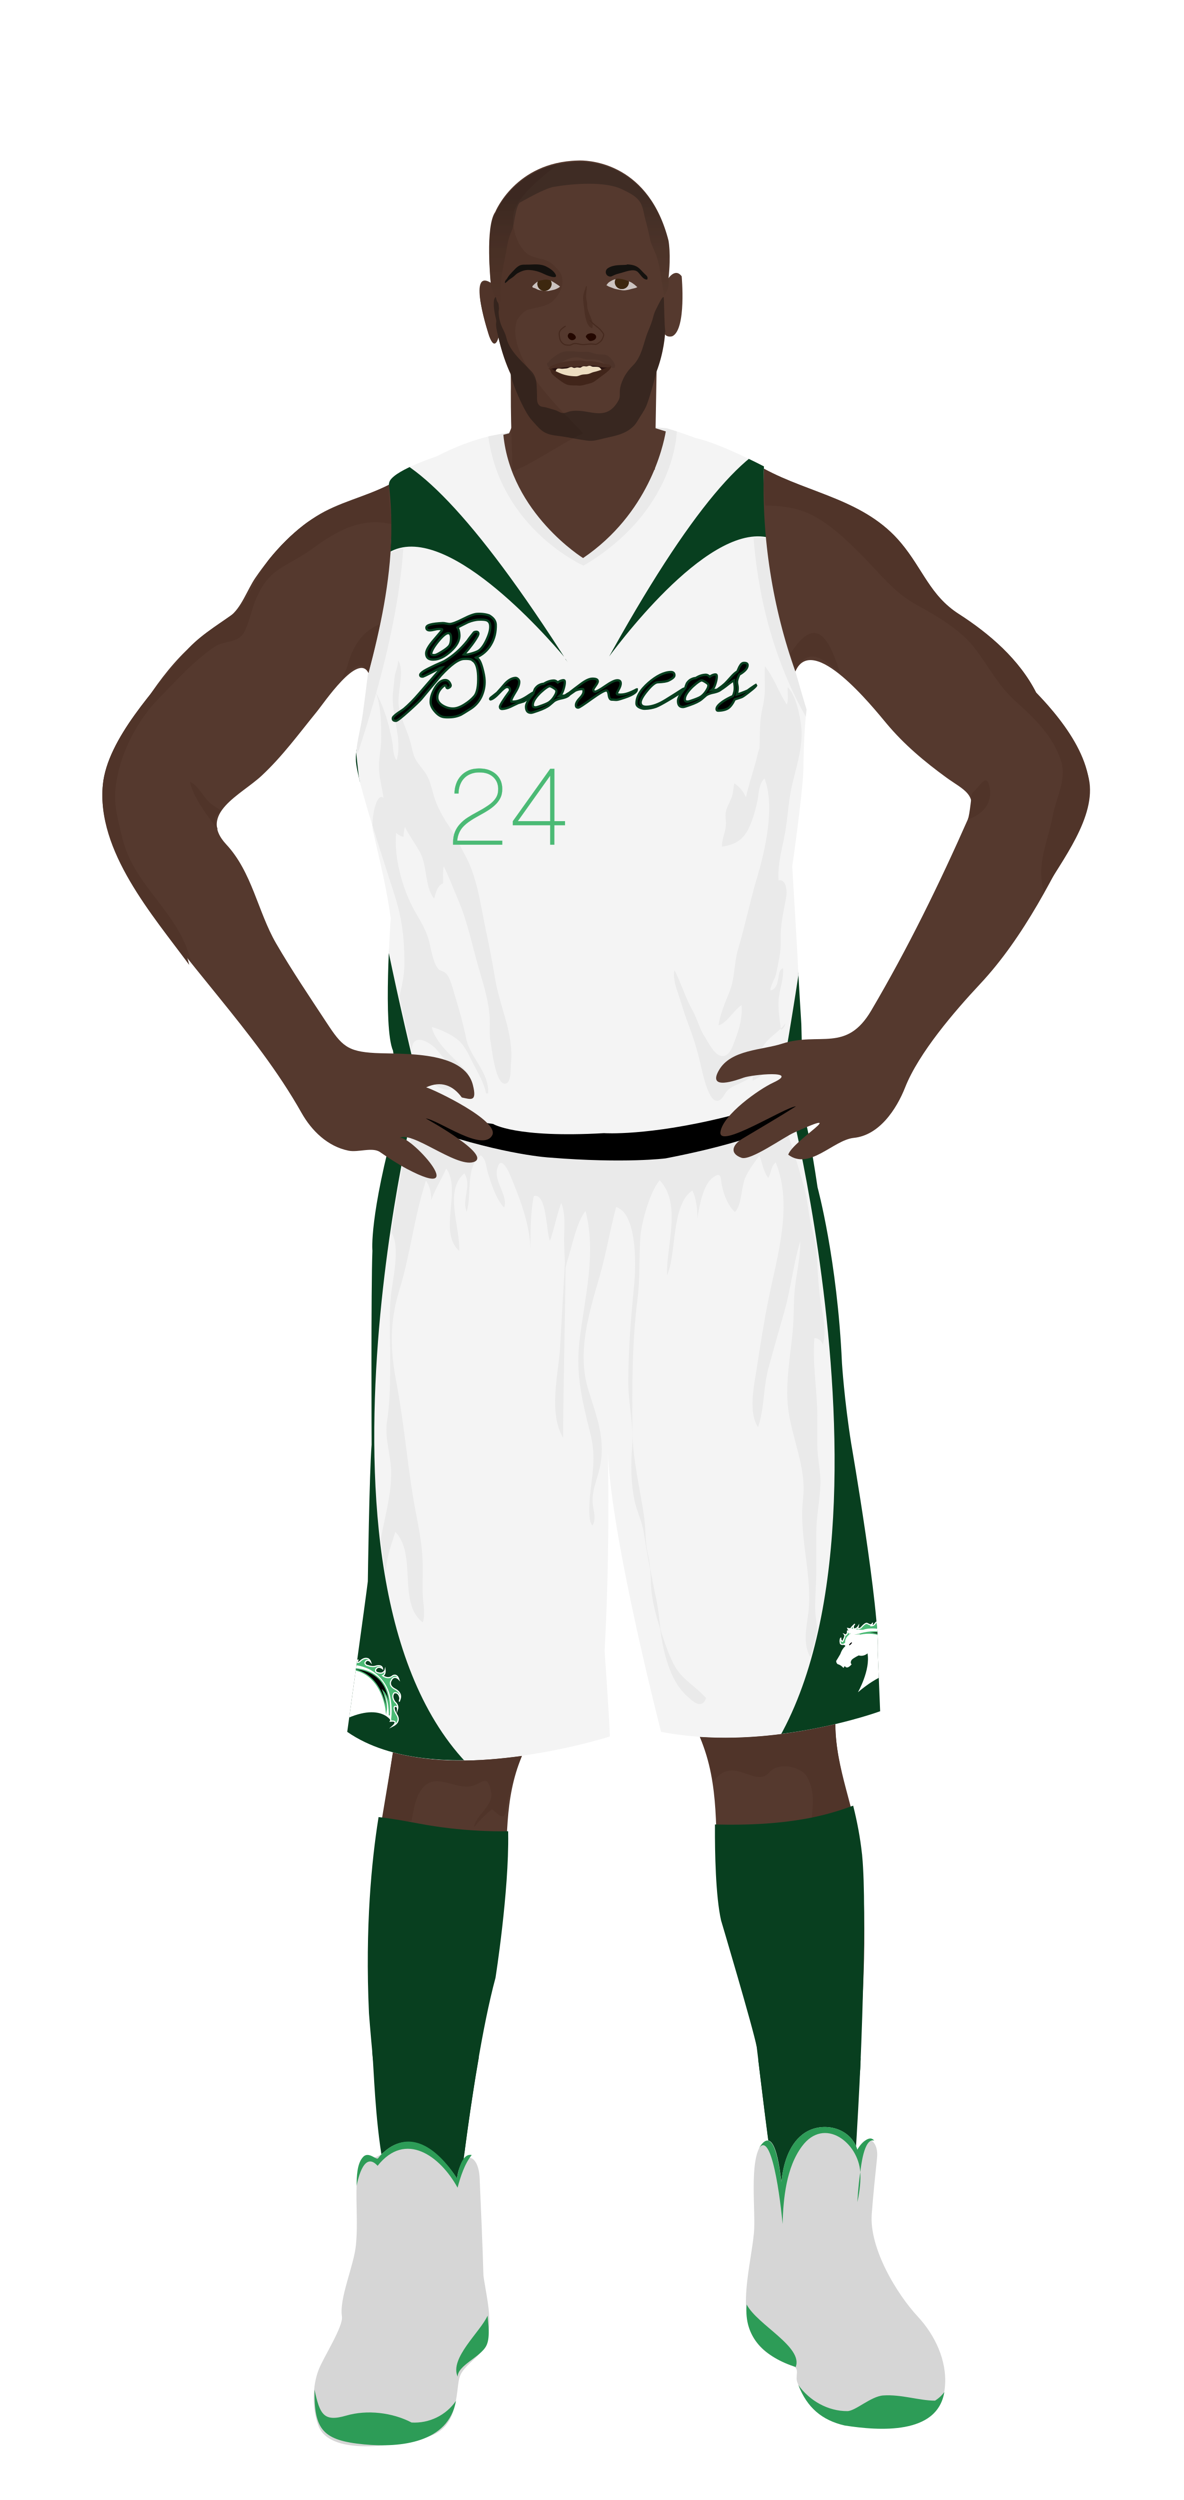 			<svg id="s640509de516a3" xmlns="http://www.w3.org/2000/svg" xmlns:xlink="http://www.w3.org/1999/xlink" x="0px" y="0px" width="1029.1px" height="2172px" viewBox="0 0 1029.1 2172">
			
			<defs>
				<style type="text/css"><![CDATA[
								
									#s640509de516a3 .headband .base{fill:#083F1F;}
					#s640509de516a3 .headband .shadow{fill:#003515;}
					#s640509de516a3 .skin{fill:#55392e;}
					#s640509de516a3 .skin.shadow{fill:#503429;}
					#s640509de516a3 .arms .wrap {fill:#000000;stroke-width:4;stroke:#000000}
					#s640509de516a3 .legs .wrap {fill:#37a661;stroke-width:4;stroke:#37a661}
					#s640509de516a3 .legs .socks {fill:#083F1F;stroke-width:3;stroke:#083F1F}
					#s640509de516a3 .shoes .base{fill:#d6d6d6;}
					#s640509de516a3 .shoes .sole{fill:#2d9c57;}
								#s640509de516a3 .waist-base .uniform{fill:#e5e5e5;}
				]]></style>
			</defs>

			<defs><style type="text/css"><![CDATA[

#s640509de516a3 .uniform{fill:#f4f4f4;}
#s640509de516a3 .uniform.shadow{fill:#eaeaea;}
#s640509de516a3 .uniform-pattern .pattern-1{fill:#083F1F;stroke:#f4f4f4;stroke-width:1;}
#s640509de516a3 .uniform-pattern .pattern-2{fill:#000000;}
#s640509de516a3 .uniform-pattern .identifiers .number path{fill:#4BBA75;font-family:'broncos_numbers';stroke:#4BBA75;stroke-width:1}
#s640509de516a3 .uniform-pattern .identifiers .wordmark path{fill:#000000;stroke:#083F1F;stroke-width:2;}
]]></style>
</defs>
<g class="uniform uniform-base"><g class="jersey jersey-base"><path class="uniform" d="M324.6,723.6c5.6,24.6,11.8,49.4,15,74.4c0,0-6.9,94.4,2,114.8l4.6,31.9c0,0,0.9,21.2,82.3,31.8c0,0,19.5,12.4,96.4,8c0,0,38,2.7,106.2-14.2c0,0,38-9.7,50.4-16.8c0,0,15.9-1.8,15.9-12.4c0-10.6-0.2-23.7-0.9-51.5c0,0-2.7-42.5-3.3-58.4c0,0-3.8-66.1-4.6-78.5c0,0,8.8-61,9.7-84c0,0,0-29.2,2.7-52.2c0,0-31-101.7-31.9-129.2c0,0-6.4-60.2-5.1-82.1c0,0-37.8-19.9-59.1-24.6c0,0-21.9-8-25.9-8.6c0,0-8,69-72.3,112.8c0,0-63.3-39.2-69.4-108.2c0,0-24.8,2.7-57.9,19.9c0,0-34.1,11.1-40.3,20.8c-6.2,9.7,15,39.8-19.5,169c0,0.1,0,0.2,0,0.3c-1.4,11.4-2.8,22.8-4.4,34.2c-1.8,12.6-6.1,26.6-5.9,39.2c0.1,8.7,6.8,32.3,14.3,56.9"/><path class="uniform shadow" d="M323.6,716.8c7.7,25.1,16.4,51.1,20.1,63.2c5.9,19.1,7.8,36,7.8,56.5c0,13.7-3.5,25.5-6.7,38.5c-1.8,7.5-4.8,23.2-0.1,30c1.5-4.8,3.2-9.7,4.8-14.4c2,11.6,5.2,29.3,13.3,38.7c4.7,5.4,21.2,20.9,29.2,16.7c-3.4-8.5-9.9-15-17.2-20.5c-6.8-5.1-18.4-5.7-16.7-15.8c2.1-12.8,16.7-3.4,21.7,2.4c4,4.6,21.5,28.1,27.4,20.6c-9.6-11.3-28.8-25.5-31.9-40.5c6.6,1.6,17.7,6.8,23,11.4c6.1,5.3,9.3,13.2,12.9,20.2c3.9,7.7,9.9,17.5,11.2,26c0.4,0,1.4,0.1,1.9,0.1c1-18.7-15.7-31-19.1-47.7c-2.6-12.6-6.2-25.7-10-37.8c-1.6-5.3-3.7-14.9-7.6-18.8c-1.8-1.9-5.1-2.1-6.5-3.7c-4.8-5.3-6.5-18.1-8.3-24.8c-2.7-9.9-7.8-17.5-12.8-26.5c-10.3-18.7-17.7-45.6-15.7-67c2,1.6,4,3,6.4,3.4c0.1-2.9,0.5-5.9,1.2-8.7c3.6,7.3,8.8,14.4,12.9,21.6c6.9,12.2,4,30.2,12.6,40.8c1.2-4.7,2.7-11.5,7.7-13.3c0.2-4.9-0.4-10.4,0.6-14.9c4.5,9.2,8.2,19.2,12.3,28.7c8.4,19.5,12.2,39.5,18.1,59.8c4.3,14.9,9.3,30.2,9.6,45.8c0.1,6.3-0.5,12.5,0.8,18.7c0.9,4.7,4.2,38.4,13.3,35.8c4.6-1.3,4-13.6,4.3-17.2c2.6-26.3-9.5-48.4-13.7-73.5c-2.4-14.6-5.1-28.3-8.2-43c-4.7-22.2-7.3-45.6-18.4-65.5c-4-7.1-7-14.6-11.3-21c-5.4-8-10.6-16.2-14.1-25.7c-2.5-7-3.7-14.9-7.2-21.5c-3.2-6-8.6-10.3-11.2-16.9c-1.5-3.9-2.1-8-3.2-12c-2.8-10.5-8.7-21.2-10.2-31.8c-1.6-11.3,5.4-30.4-0.5-39.6c-0.1,5.7-3.1,11-3.4,16.8c-0.3,4-0.8,7.9-1.2,11.9c-1.6,18.5,8.7,40.8,3.2,58.1c-3.4-4-2.9-12.3-3.9-17c-3-15.1-6.7-28.3-14.3-42.2c4.7,11.9,4.8,27.3,4.9,40c0,9-2.3,17.2-2,26.3c0.3,8.8,2.9,17.1,3.9,25.7c-6.4-5.9-11.3,20.1-9,30.3"/><path class="uniform shadow" d="M660.1,650c0.5-11.7-0.1-23.1,2.5-34.4c1.1-4.9,2-9.6,2.1-14.6c0.2-7.3-0.3-15.1,0.1-22.2c8.2,10.1,11.9,22.7,19.1,33.2c1.6-4.2,0.5-10.4,0.7-15.1c7.3,7,11,25.7,11.9,35.4c1.5,16.6-4.4,33.9-8.1,49.9c-2.7,11.9-3.5,24.1-5.2,36.1c-2.2,15.5-7.6,30.4-6.5,46.5c7.1-1.3,7.5,10.2,6.6,14.9c-2.5,13.6-5.1,23.4-4.7,37.4c0.3,10.3-2.1,18.9-4,28.8c-0.8,4.1-5.6,11.5-4.9,14.6c9.6-2.8,4.5-17.3,10.9-19.4c0.7,10.5-3.3,18.2-3.9,28.2c-0.5,8.7,1.1,16.9,2.1,25.4c2.1-1,3.5-3.2,3.7-5.5c-5.7,7.8-14.4,11.6-19.5,20.1c-5.2,8.6-9.2,19.4-8.8,29.5c5.8-2.7,12.5-7.4,15.7-13.1c2.9-5,2.9-8.3,7.4-12.3c-9.7,11.7-19.8,20.7-33.3,27.3c-4.8,2.3-8.8,3.3-12.4,7.4c-2.2,2.5-4.3,9-9.2,8.1c-7.2-1.3-11.9-24.9-13.5-31.6c-2.9-12.9-6.6-24.2-11.2-36.4c-3.2-8.5-5.7-17.4-8.6-26c-2-5.8-4.4-13.7-2.8-19.3c5.8,11.3,9.2,23.4,15.5,34.6c4.3,7.7,6.1,16.1,10.9,23.4c3.2,5,8.4,16.2,15,16.5c7.1,0.3,9.7-10.3,11.7-15.5c3.6-9.2,5.9-18.7,5.1-28.7c-6.7,4.3-12.6,15.5-20,17.6c1.4-10,5.9-20,9.7-29.6c4.6-11.7,3.7-24.4,7.3-36.6c6.2-20.7,10.5-42.1,16.7-62.9c6.9-23.3,15.6-61.2,6.3-85.4c-5.1,4.4-4.9,13.3-6.2,19.6c-1.6,7.6-3.8,15.4-7,22.5c-4.8,10.7-11.6,15.3-23.7,17.1c-0.4-6.1,2.7-12,3.3-18.1c0.4-3.8-0.8-8.1-0.1-11.8c1.1-5.7,4.9-10.4,6-16c0.7-3.1,0.6-6.1,1.5-9c4.1,2.4,8.3,7.5,10,12.1c2.3-10.1,5.6-20.2,8.4-30.1c1.6-5.6,2.2-11.3,5.3-16.6"/><path class="uniform shadow" d="M424.4,379.2c11.1,80.6,82.8,112.2,82.8,112.2c80.8-47.9,81-116.6,81-116.6l-9-2.8c0,0-8,69-72.3,112.8c0,0-63.3-39.2-69.4-108.2l-11.5,2.2C425.4,378.9,424.9,379,424.4,379.2z"/><path class="uniform shadow" d="M506.8,484.8C571.2,441,579.2,372,579.2,372c-88.3-7.5-141.8,4.6-141.8,4.6C443.6,445.6,506.8,484.8,506.8,484.8z"/><path class="uniform shadow" d="M346.4,411c-3.3,2.1-5.9,4.2-7.2,6.3c-6.2,9.7,15,39.8-19.5,169c0,0.1,0,0.2,0,0.3c-1.4,11.4-2.8,22.8-4.4,34.2c-1.7,12.3-5.9,25.9-5.9,38.3C358.9,511.6,354,440.6,346.4,411z"/><path class="uniform shadow" d="M664.1,405.1c0,0-3.6-1.9-9.1-4.6c-2.9,33-6,131.5,45.4,222.1c0.2-2.1,0.4-4.2,0.6-6.3c0,0-31-101.7-31.9-129.2C669.2,487.2,662.8,427,664.1,405.1z"/></g><g class="waist waist-base"><path class="uniform shadow" d="M681.6,953.4c-12.4,7.1-50.4,16.8-50.4,16.8C563,987.1,525,984.4,525,984.4c-77,4.4-96.4-8-96.4-8c-52.5-6.8-71.5-18.1-78.3-25.2c-8.3,17.5-4.6,21.2-4.6,21.2c2,0.7,30.5,10,30.5,10c63.7,21.2,101.5,23.2,101.5,23.2c65.7,5.3,100.9,0.7,100.9,0.7c102.8-19.9,120.8-41.1,120.8-41.1c1.3-3.2-0.9-11.1-3.6-18.6C691.5,952.3,681.6,953.4,681.6,953.4z"/></g><g class="shorts shorts-base"><path class="uniform" d="M763,1437.6c2-38.5-23.2-183.8-23.2-183.8c-6-37.8-8-69.7-8-69.7c-4-89.6-21.2-152.6-21.2-152.6c-5.9-39.9-10-57.4-12.6-65.1c-5.6,4.8-31.3,22.8-119.5,39.9c0,0-35.2,4.6-100.9-0.7c0,0-37.8-2-101.5-23.2c0,0-28.5-9.3-30.5-10c0,0-0.6-0.7-0.8-2.7c-24.2,87.8-21.1,116.8-21.1,116.8c-1.3,31.2-0.7,168.5-0.7,168.5c-2,24.5-3.3,118.8-3.3,118.8c-2,16.6-17.9,130.7-17.9,130.7c76.3,53.1,228.3,4,228.3,4c-0.7-19.2-4.6-74.3-4.6-74.3c4.4-80.5,3.3-151.7,2.8-172.8c3,75.8,46.3,243.1,46.3,243.1c92.9,17.9,190.4-17.9,190.4-17.9L763,1437.6z"/><path class="uniform shadow" d="M715.2,1168.2c4.1-13.7-1.4-30.5-2.9-44.3c-1.2-11.6-1.8-22.4-2.4-34.2c-0.6-12.1-4.5-21.5-6.4-33.5c-1.5-9.1-2.6-18.2-5.1-26.8c-5-17.4-10.4-35.5-16.9-53.1c-16.5,8-47.3,19.1-103,29.9c0,0-35.2,4.6-100.9-0.7c0,0-37.8-2-101.5-23.2c0,0-9.2-3-17.6-5.7c-0.3,7.2-1.7,15.1-2.6,20.1c-2.2,12.5-10.4,23.3-16.1,34.3c-6.5,12.4-4.2,25-6,38.4c-1.2,9.2-7.4,17.7-6.9,27.2c8.8-5.1,8.8-17,13.3-25.6c7.6,10.5,1.7,38.1,0,51.1c-2.4,18-1.1,36.9-1.1,55.1c0,19.4,0.2,38.8-2.7,57.5c-2.3,15,3.6,30.2,3.6,45.1c0,16.5-3.8,31.3-7.1,47.3c-4.3,20.4-6.6,34.8-1.7,55.2c4.2,17.6,2.8,35.7,7.1,53.2c2.2,9.1,6.4,17.2,9.5,26c1.9,5.3,2.6,12.4,6,16.7c-1.5-9.3-0.8-17-4.1-26.1c-2.4-6.6-5.5-12.8-7.9-19.4c-3.4-9.5-2.7-18.5-2.7-28.8c0-10.9-1.9-18.6-3.3-28.9c-2.1-15.5,3-29.1,7.8-44.2c19.1,19.4,1.8,62.2,23.9,78.6c2.4-7.4,0.2-16.5-0.1-24.3c-0.3-8.9,0.2-17.8,0-26.6c-0.4-20.7-5.4-39.3-8.6-59.4c-5.3-32.8-8.1-66-14.4-98.9c-5.3-27.9-5.8-51.7,2.6-79.1c9.7-31.6,13-64,23.2-95.4c3.2,4.1,4.8,10.7,4.6,16.9c3.5-9.7,8.5-17.5,13.1-27.5c13.5,19.3-7.3,54.8,11.2,71.6c1.1-20.5-13.4-52.2,4.5-67.4c6.8,10.8-2.5,22.6,2,33.3c4.8-14.6-1.5-38.4,12.2-48.9c4.8,3.1,4.7,10.4,6.4,15.7c2.8,8.9,7,22.5,14,29.7c3.6-9.9-8.2-21.9-6.3-32.4c2.4-13.2,8.4-3.2,11.5,4.2c8.5,20.1,17.6,44,17.7,65.9c0-16.7-0.2-31.5,2.8-47.7c11.5-3.3,10.7,31.4,14.1,39c3.8-10.8,5.8-22.3,9.8-33c4,9.3,2.5,21.4,2.5,31.5c0,6.7,0.4,13.5,0.7,20.3c-1.3,23.1-4.3,75-4.3,75.5c-1.8,23-9.9,55.6,2.8,76.7c-0.3-22.2,1.7-107.6,2.1-147.6c0.6-2.8,1.3-5.7,2.2-8.5c3.7-11.9,7.6-31.5,15.1-41c9.8,37.4-1.1,76.6-5.3,113.5c-3.3,29.4,2.6,52.1,9.5,79.8c4.6,18.4,2.4,31.5,0.2,49.5c-0.7,5.8-2.9,27.2,1.8,30.5c3.6-7.2,0.3-13.3,0-20c-0.6-10.5,3.7-19.5,6-29.4c5.8-25-2.4-44.7-9.8-68.7c-10-32.7,0.8-67,10-98.9c5.7-19.8,9-40.2,14.2-59.7c18.2,5.5,17.3,50.3,15.8,66.1c-2.8,28.8-5.2,57-5.2,86c0,19.4,4.9,37.3,3.3,56.4c-1.2,14.8-1,31.3,2,45.9c2,9.8,6.7,18.8,8.2,28.7c1.6,10.7,3.5,21.2,5.5,31.6c0.2,2.5,0.5,6,0.5,7.5c0.1,15.5,3.4,29.3,8.1,43.7c0.9,7,2.5,16.3,4.3,22.8c3.8,14.2,9.1,27.1,19.3,36.3c4.3,3.8,12.5,12.3,16.4,1.6c-8.8-10.1-20.3-15.8-27-27.4c-5-8.8-8.1-18.5-11.4-28.1c-0.3-0.8-0.9-3.1-1.3-4.8c-1.1-9.2-1.9-18.5-4-27.5c-1.6-7.2-3.5-17.6-4.9-25.1c-0.4-4.3-1.1-8.6-2.1-13c-2.4-10.4-1.6-20-3-30.4c-3.5-25.4-10.1-50.1-10.3-76.2c-0.3-38.4-0.4-76.3,4.4-114.1c2.4-18.4,1.1-36.7,2.6-54.8c1-12.4,8.4-39.1,16.7-48.4c19.5,20.3,5.4,57.7,6.4,82.5c8.4-18.6,3.4-61.4,22-73.7c3.1,6.4,4.5,15.5,4.3,24.4c2.2-14,5.7-30,13.5-35.6c7.9-5.7,6.3-0.1,8,7.6c1.8,8.2,5,16.3,11.1,22.4c6.3-6.2,5.4-22.1,9.3-30.5c3-6.4,8.3-13.6,12.1-18.6c2.1,5.6,3.9,15.1,7.7,19.4c2.8-5.1,2.2-9.9,6.4-13.5c15.2,37.2,1.4,81.1-6.2,118.7c-4.1,20.3-7.3,40.9-10.4,61.1c-2.2,14.3-7.4,37.3,1.3,50.2c5.7-16.8,4.4-34.9,9.2-52c4.4-15.9,8.6-31,13.2-46.9c6-20.5,8.2-42.7,14.2-62.5c0.3,13.6-3.1,26.9-4.6,40.5c-1.3,12.5-0.7,25-1.9,37.5c-2,21.2-6.4,44.7-4.1,66c2.9,26.5,16.2,51.9,13.1,79.4c-3.6,32.2,6.9,61.6,5.1,93.5c-0.8,14.3-6.5,30.6,1,43.9c11.2-8.4,4.8-28.4,4.5-40c-0.3-11.6,0.9-23.3,0.9-35c0-10.9,0-21.7,0-32.6c0-14.4,3.1-27.8,3.6-42c0.4-11.4-2.7-22.4-2.7-33.9c0-8.4,0-16.8,0-25.2c0-22.3-4.5-46.3-2.5-68.1C711.6,1162.6,714.2,1164.9,715.2,1168.2z"/></g></g><g class="mask-shorts"><g><defs><path id="s640509de516a3-shorts-clip-path-def" d="M763,1437.6c2-38.5-23.2-183.8-23.2-183.8c-6-37.8-8-69.7-8-69.7c-4-89.6-21.2-152.6-21.2-152.6c-5.9-39.9-10-57.4-12.6-65.1c-5.6,4.8-31.3,22.8-119.5,39.9c0,0-35.2,4.6-100.9-0.7c0,0-37.8-2-101.5-23.2c0,0-28.5-9.3-30.5-10c0,0-0.6-0.7-0.8-2.7c-24.2,87.8-21.1,116.8-21.1,116.8c-1.3,31.2-0.7,168.5-0.7,168.5c-2,24.5-3.3,118.8-3.3,118.8c-2,16.6-17.9,130.7-17.9,130.7c76.3,53.1,228.3,4,228.3,4c-0.7-19.2-4.6-74.3-4.6-74.3c4.4-80.5,3.3-151.7,2.8-172.8c3,75.8,46.3,243.1,46.3,243.1c92.9,17.9,190.4-17.9,190.4-17.9L763,1437.6z"/></defs><clipPath id="s640509de516a3-shorts-clip-path"><use xlink:href="#s640509de516a3-shorts-clip-path-def" overflow="visible"/></clipPath></g></g><g class="mask-jersey"><g><defs><path id="s640509de516a3-jersey-clip-path-def" d="M324.6,723.6c5.6,24.6,11.8,49.4,15,74.4c0,0-6.9,94.4,2,114.8l4.6,31.9c0,0,0.9,21.2,82.3,31.8c0,0,19.5,12.4,96.4,8c0,0,38,2.7,106.2-14.2c0,0,38-9.7,50.4-16.8c0,0,15.9-1.8,15.9-12.4c0-10.6-0.2-23.7-0.9-51.5c0,0-2.7-42.5-3.3-58.4c0,0-3.8-66.1-4.6-78.5c0,0,8.8-61,9.7-84c0,0,0-29.2,2.7-52.2c0,0-31-101.7-31.9-129.2c0,0-6.4-60.2-5.1-82.1c0,0-37.8-19.9-59.1-24.6c0,0-21.9-8-25.9-8.6c0,0-8,69-72.3,112.8c0,0-63.3-39.2-69.4-108.2c0,0-24.8,2.7-57.9,19.9c0,0-34.1,11.1-40.3,20.8c-6.2,9.7,15,39.8-19.5,169c0,0.1,0,0.2,0,0.3c-1.4,11.4-2.8,22.8-4.4,34.2c-1.8,12.6-6.1,26.6-5.9,39.2c0.1,8.7,6.8,32.3,14.3,56.9"/></defs><clipPath id="s640509de516a3-jersey-clip-path"><use xlink:href="#s640509de516a3-jersey-clip-path-def" overflow="visible"/></clipPath></g><g><defs><path id="s640509de516a3-waist-clip-path-def" d="M681.6,953.4c-12.4,7.1-50.4,16.8-50.4,16.8C563,987.1,525,984.4,525,984.4c-77,4.4-96.4-8-96.4-8 c-52.5-6.8-71.5-18.1-78.3-25.2c-8.3,17.5-4.6,21.2-4.6,21.2c2,0.7,30.5,10,30.5,10c63.7,21.2,101.5,23.2,101.5,23.2 c65.7,5.3,100.9,0.7,100.9,0.7c102.8-19.9,120.8-41.1,120.8-41.1c1.3-3.2-0.9-11.1-3.6-18.6 C691.5,952.3,681.6,953.4,681.6,953.4z"/></defs><clipPath id="s640509de516a3-waist-clip-path"><use xlink:href="#s640509de516a3-waist-clip-path-def"  overflow="visible"/></clipPath></g></g>
<g class="uniform-pattern">
	<g class="jersey" clip-path="url(#s640509de516a3-jersey-clip-path)">
		<path class="pattern-1" d="M672.4,971.4c0,0,28.5-24,58.5-169.4c0,0,95.5-774-205.7-225C525.2,577,824.1,151,672.4,971.4z"/>
		<path class="pattern-1" d="M373.9,980.3c0,0-30-22-69.4-165.3c0,0-145.7-766.1,190.6-237.9C495.2,577.1,169.2,171.4,373.9,980.3z"/>
	</g>
	<g class="shorts" clip-path="url(#s640509de516a3-shorts-clip-path)">
		<path class="pattern-1" d="M358,971.4c0,0-117,484.6,95,595.6l-229-47l103-569L358,971.4z"/>
		<path class="pattern-1" d="M687,962c0,0,131,523-94,628l286-99.8L711,951L687,962z"/>
				<g class="logo-left">
			<g>
				<path fill="#4BBA75" stroke="#FFFFFF" stroke-miterlimit="10" d="M736.5,1426.6c0,0-4.2,3.5-6,1.2c0,0-0.7-2.2,0-4.2
					c0.7-2.1-0.3,0.9,0.9,1.6c0,0,0.7,2.6,2-1.4c0,0,1.6-2.7,0.6-3.9l1.2,0.5c0,0,1.7-1.2,1.4-3c-0.3-1.9,1.4,1.1,1.4,1.1
					s0.3-3.3,3.6-6.3c3.3-3-1.8,0.6,0.8,3c0,0,2.3-0.3,3.4-2c0,0-0.3,1.3,0,1.6c0.3,0.3,1.3,0,2.5-0.7c0,0,3.1-3.8,5-3.9
					c0,0,1.7,0.7,2.8,1.3c0,0,2.2,0.2,2.3-1.8c0,0-0.2,2.6-1.9,2.7c0,0,3,0.1,3.8-1.6c0,0,2.7-4.3,6.7-3.2c0,0,1.5,0.6,2.3,2.3
					c0,0-3.5-2.8-4.7,1.5c0,0-0.1,1.2,1.7,2c0,0,5,1.1,7.8-0.3c0,0,5.1-2.8,6.5,1.1c0,0-4.1-2.3-5.7,1.6c0,0-0.6,2.1,1.9,2.4
					c0,0,3.2,0.6,4.7-0.8c0,0,1.5-1.5,1.6-2.3c0,0,1.1,3.7-1.3,5.1c0,0,5.2,3,8.6-1.3c0,0,3.1-2.8,5.7,2.1c0,0-5-3.9-6.6,3
					c0,0-1.2,3.9,4.4,5.9c0,0,6.9,1.8,6.2,7.4s-0.3,0-0.3,0s-1.5-5.6-5.6-4c0,0-2.7,3,1.9,7.8c0,0,3.7,2,3.1,5.8
					c0,0-0.3-3.1-2.8-1.9c0,0-1.6,1.6,3,6.9c0,0,5.3,4.9-2,10.1c0,0,4.7-5.8-2.3-4C795.1,1457.5,781.9,1408.4,736.5,1426.6z"/>
			</g>
			<g>
				<path fill="#FFFFFF" d="M733.1,1449c0,0-1.9-2.5-5-3.3c0,0-1.3-0.8-1.3-2.8c0,0,2.8-4.5,3.6-6c0,0,1.3-4.3,4.2-6.7v-0.8l-2-0.7
					l2-1.8c0,0-0.8-4.1,4.5-7.6c0,0-2.6-3.8-3-5.3c0,0,11.3,2.3,14.2,1.8c0,0,6.2-2.7,17.9,0.2c0,0,13.8,3.4,21.1,17.2
					c0,0,5.3,9.5,5.7,24.2c0,0-14-17.2-49.3,12.7c0,0,11-19.3,8.3-33.8c0,0-3,3.1-7.6,1.8c0,0-4.3,2-6,3.7c0,0-2,2.5-0.2,4
					c0,0-3.9,5.1-5.9,1.5L733.1,1449z"/>
			</g>
			<g>
				<path stroke="#4BBA75" stroke-miterlimit="10" d="M792.8,1453.1c0,0-1.8-14.9-8.7-19.9c0,0,5.5,9.8,5.4,16.3
					c0,0-9.6-36.7-42.3-29.9C747.2,1419.6,788.5,1405.4,792.8,1453.1z"/>
				<ellipse transform="matrix(-0.712 -0.702 0.702 -0.712 263.538 2964.103)" cx="739.8" cy="1428" rx="0.5" ry="1.7"/>
			</g>
		</g>
		<g class="logo-right">
			<g>
				<path fill="#4BBA75" stroke="#FFFFFF" stroke-miterlimit="10" d="M287.1,1455.1c0,0-4.7,2.8-6.1,0.2c0,0-0.3-2.2,0.7-4.2
					s-0.4,0.8,0.6,1.7c0,0,0.3,2.6,2.1-1c0,0,2-2.4,1.2-3.8l1.1,0.7c0,0,1.8-0.9,1.8-2.8c0-1.9,1.2,1.3,1.2,1.3s0.8-3.3,4.6-5.6
					c3.8-2.4-1.8,0.3,0.3,3c0,0,2.3,0.1,3.7-1.4c0,0-0.5,1.2-0.3,1.6c0.3,0.3,1.3,0.2,2.5-0.3c0,0,3.7-3.3,5.6-3.1
					c0,0,1.5,1,2.6,1.7c0,0,2.1,0.5,2.6-1.4c0,0-0.6,2.5-2.3,2.4c0,0,2.9,0.6,4-0.9c0,0,3.4-3.8,7.1-2.1c0,0,1.4,0.8,2,2.6
					c0,0-3-3.4-4.9,0.7c0,0-0.3,1.2,1.4,2.2c0,0,4.8,1.9,7.7,0.9c0,0,5.5-2,6.2,2.1c0,0-3.7-3-5.9,0.7c0,0-0.9,2,1.4,2.7
					c0,0,3.1,1.1,4.8,0c0,0,1.7-1.2,1.9-2.1c0,0,0.5,3.9-2.1,4.8c0,0,4.7,3.8,8.7,0.1c0,0,3.6-2.3,5.3,3c0,0-4.3-4.7-7,1.9
					c0,0-1.8,3.7,3.4,6.5c0,0,6.5,2.8,4.9,8.3c-1.6,5.4-0.3,0-0.3,0s-0.6-5.8-4.9-4.9c0,0-3.2,2.6,0.6,8c0,0,3.4,2.5,2.2,6.2
					c0,0,0.2-3.1-2.5-2.3c0,0-1.8,1.3,1.9,7.3c0,0,4.4,5.7-3.5,9.7c0,0,5.6-5-1.7-4.3C339.9,1495,334.8,1444.3,287.1,1455.1z"/>
			</g>
			<g>
				<path fill="#FFFFFF" d="M280.2,1476.6c0,0-1.4-2.7-4.4-4.1c0,0-1.2-1-0.9-3c0,0,3.5-4,4.5-5.3c0,0,2-4.1,5.2-5.9l0.1-0.8l-1.8-1
					l2.2-1.4c0,0-0.1-4.2,5.7-6.8c0,0-1.9-4.2-2.1-5.7c0,0,10.8,4,13.8,4c0,0,6.5-1.7,17.6,3.1c0,0,13.1,5.6,18,20.3
					c0,0,3.7,10.2,1.7,24.8c0,0-11.1-19.2-50.7,4.6c0,0,13.9-17.3,13.5-32c0,0-3.4,2.6-7.8,0.5c0,0-4.6,1.3-6.5,2.7
					c0,0-2.3,2.1-0.8,3.9c0,0-4.7,4.4-6,0.5L280.2,1476.6z"/>
			</g>
			<g>
				<path stroke="#4BBA75" stroke-miterlimit="10" d="M338.4,1490.2c0,0,0.6-15-5.4-21.1c0,0,3.9,10.5,2.7,17c0,0-3.7-37.8-37-36.3
					C298.8,1449.9,341.8,1442.5,338.4,1490.2z"/>
				<ellipse transform="matrix(-0.591 -0.807 0.807 -0.591 -714.435 2551.371)" cx="290.1" cy="1456.9" rx="0.5" ry="1.7"/>
			</g>
		</g>
		
			</g>
	<g class="waist">
		<path class="pattern-2" d="M681.6,953.4c-12.4,7.1-50.4,16.8-50.4,16.8C563,987.1,525,984.4,525,984.4
			c-77,4.4-96.4-8-96.4-8c-52.5-6.8-71.5-18.1-78.3-25.2c-8.3,17.5-4.6,21.2-4.6,21.2c2,0.7,30.5,10,30.5,10
			c63.7,21.2,101.5,23.2,101.5,23.2c65.7,5.3,100.9,0.7,100.9,0.7c102.8-19.9,120.8-41.1,120.8-41.1c1.3-3.2-0.9-11.1-3.6-18.6
			C691.5,952.3,681.6,953.4,681.6,953.4z"/>
	</g>
	<g class="identifiers"><g class="wordmark">
			<path d="M430.9,542.5c0.2,6.4-1.1,12.2-4.2,17.4c-3,5.2-7.4,9-13,11.4l0.4,0.4c1.8,0,3.5,2.8,5.1,8.5
				c1.2,4.4,1.9,8,2,11c0.2,4.9-0.8,9.5-2.8,13.9c-2.1,4.4-5.1,7.8-9,10.4c-4.9,3.1-7.8,4.9-8.6,5.3c-2.9,1.4-6.2,2.2-9.8,2.3
				c-2.5,0.1-4.3,0-5.5-0.2c-2.5-0.4-5-2-7.4-4.8c-2.5-2.8-3.7-5.5-3.8-8c-0.1-3.7,1-7.6,3.5-12c2.7-4.7,5.7-7.2,9-7.3
				c2.1-0.1,3.8,1.2,4.8,4c0.4,1.1-0.2,2.1-2,2.9c-1,0.4-1.6-0.1-1.8-1.8c-0.1-0.6-0.8-0.6-2-0.2c-4,3.3-5.9,6.9-5.7,10.6
				c0.1,2.8,1.9,5.1,5.3,7c2.9,1.6,5.8,2.3,8.8,2.2c2.8-0.1,6.1-1.3,9.8-3.7c3.2-2,6-4.3,8.2-6.9c2.6-3,3.7-8.9,3.4-17.8
				c-0.3-7.2-1.9-11.7-4.8-13.3c-0.7-1.1-3.2-1.6-7.6-1.4c-4.7,0.2-11.3,5-20,14.4c-5.7,6.8-11.4,13.6-17.1,20.5
				c-1.6,1.8-5.2,5.3-10.9,10.4c-6.2,5.6-9.9,8.4-10.9,8.5c-1.9,0.1-2.9-0.6-2.9-2c0-0.6,0.2-1.1,0.7-1.6c1-1.1,2.5-2.3,4.4-3.6
				c2.4-1.6,4-2.6,4.7-3.2c3.9-3.3,8.4-7.8,13.3-13.5c4.1-4.8,8.3-9.6,12.5-14.4c1.7-2,4-4.7,7.1-8l-1.5,0.3c-1,0.6-3.6,2-7.7,4.1
				c-4.5,2.3-6.9,3.4-7.3,3.5c-1.6,0.1-2.4-0.4-2.4-1.5c0-0.3,0.2-0.8,0.8-1.4c0.5-0.6,1.4-1.3,2.7-2.1c2-1.2,5.3-2.9,9.8-5
				c4.9-2.1,7.4-3.3,7.8-3.5c7.4-4.3,14.1-10.2,20.1-17.7c1.1-1.7,3-4.1,5.5-7.2c0.3-0.3,0.9-0.5,1.8-0.6c1.5-0.1,2.2,0.6,2.1,2
				c-0.2,0.7-0.5,1.4-0.8,2c-2.5,4.4-6.4,9.7-11.8,15.8c0.5,0.1,1.2,0.1,2.2,0c1.1,0,2.9-0.4,5.2-1.1s4-1.4,5.1-2
				c2.5-1.5,4.9-4.7,7.2-9.6c2.3-4.9,3.4-8.9,3.2-12.1c-0.1-2.6-1.2-4.3-3.3-5c-1.2-0.4-3.4-0.6-6.5-0.5c-3.1,0.1-6.3,0.9-9.7,2.3
				c-3,1.5-6.1,3-9,4.5c1,1.7,1.6,3.8,1.7,6.5c0.2,4.7-2.3,9.4-7.5,14.1c-5.2,4.7-10.1,7.2-14.9,7.3c-4.2,0.2-6.4-1.6-6.5-5.2
				c-0.1-2.7,2.2-6.7,6.9-12.1c4.7-5.4,7.1-8.3,7.1-8.7c0-0.5-1.1-0.7-3.3-0.6c-0.8,0-2,0.2-3.6,0.6c-1.6,0.4-2.8,0.6-3.6,0.6
				c-2.1,0.1-3.3-0.7-3.3-2.3c-0.1-2.3,4.7-3.6,14.3-4c0.7,0,1.8,0.1,3.1,0.4c1.4,0.3,2.4,0.4,3,0.4c2.1-0.1,5.9-1.5,11.6-4.4
				c5.7-2.9,9.7-4.3,12.1-4.4c4-0.2,7.5,0.3,10.4,1.3C428.6,536.7,430.7,539.1,430.9,542.5z M392,553.6c-0.1-2.4-0.9-3.6-2.5-3.6
				c-2,0.1-4.9,2.6-8.9,7.5c-3.9,4.9-5.8,8.4-5.8,10.5c0,0.8,1,1.2,2.9,1.1c1.2,0,3.3-1.1,6.5-3.1c2.8-1.7,4.7-3.2,5.8-4.4
				C391.5,560.1,392.1,557.4,392,553.6z"/>
			<path d="M463.9,602.5c0,1.1-2.8,3.3-8.6,6.8c-1.1,0.3-2.8,0.8-5,1.5c-2.3,1.1-4.5,2.1-6.7,3.2
				c-2.7,1.2-5,1.8-7.1,1.9c-1.3,0-1.9-0.6-2-1.9c0-1.2,2.8-5.8,8.6-13.6l0.2-0.9c-0.1-1.9-1-2.8-2.9-2.7c-1.1,0-3.3,1.8-6.4,5.1
				c-3.2,3.4-5.7,5.3-7.5,5.7c-0.2,0.1-0.3,0-0.5-0.3c-0.1-0.2,0.1-0.5,0.4-1c1.2-0.9,3.1-2.4,5.7-4.5c2.4-2.6,4.7-5.3,7-8
				c2.9-3.1,5.9-4.7,8.9-4.9c0.8,0,1.5,0.3,2.2,1c0.7,0.7,1.1,1.4,1.1,2.3c0.1,2.4-1,5.4-3.4,9.2c-2.3,3.8-3.5,6.1-3.4,6.9
				c-0.2,0.7-0.2,1.1,0,1.2c0.2,0.1,0.9,0.1,2,0c3.7-0.1,8.1-2,13.1-5.5c1.4-0.9,2.5-1.6,3.3-2.1c0.4-0.2,0.6-0.3,0.7-0.3
				C463.8,601.7,463.9,602,463.9,602.5z"/>
			<path d="M495.2,602.7c0,0.2-0.1,0.3-0.2,0.5c-0.7,1.6-3.4,2.8-8,3.7c-2.2,0.5-3.9,1.2-5.2,2
				c-1.4,1.2-2.8,2.4-4.2,3.6c-2.1,1.7-5.5,3.4-10.2,5c-3.1,1.1-5,1.7-5.7,1.7c-2.9,0.1-4.4-1.5-4.5-5c-0.1-2.3,1.5-5.5,4.9-9.8
				c0.5-0.4,1-1.1,1.6-2.1c0.1-0.8,0.5-2,1.2-3.6c0.7-1.1,1.6-2.1,2.8-3c1.6-1,3.3-1.6,5-1.7c2.7-1.7,5.5-2.7,8.3-2.8
				c1.4-0.1,2.6,0.5,3.8,1.7c1.7-1.3,3.4-2,5.1-2c0.6,0,1,0.5,1,1.4c0.1,1.6-0.3,3.8-1.1,6.4c-0.8,2.6-1.7,4.4-2.7,5.2l-0.9,0.8
				l0.4,0c0.5,0,1.1-0.1,1.9-0.2c0.8-0.1,1.4-0.2,2-0.2c0.5,0,1.3-0.4,2.3-1.1c1-0.7,1.9-1,2.4-1.1
				C495.1,602.4,495.2,602.6,495.2,602.7z M483.6,600.1c0-0.7-0.9-1.5-2.5-2.5c-1.6-1-2.8-1.6-3.4-1.5c-0.9,0-2.5,1-4.8,2.8
				c-1.9,1.6-3.4,2.9-4.4,4c-3.7,3.9-5.5,7.1-5.4,9.7c0,1.3,0.8,1.9,2.4,1.9c0.6,0,1.5-0.2,2.6-0.6c4.5-1.5,7.5-2.7,9-3.7
				c2.3-1.6,4.4-4.1,6.1-7.7C483.5,601.6,483.7,600.9,483.6,600.1z"/>
			<path d="M553.5,598.9c0.1,2.7-4.5,5.4-13.8,8.2c-1.8,0.6-3.2,0.9-4,0.9c-0.4,0-1,0-1.9-0.1
				c-0.9-0.1-1.6-0.1-2-0.1c-1.4,0.1-2.3-1.3-2.7-4c-0.3-2.7-1.1-4-2.2-4c-1.8,0.1-6,2.6-12.9,7.5c-6.8,4.9-10.6,7.4-11.3,7.4
				c-1.4,0.1-2.1-0.6-2.1-2c-0.1-1.6,1-3.7,3.3-6.1c2.3-2.4,3.4-4.4,3.3-5.9c0-1.1-0.1-1.8-0.2-1.9c-0.1-0.2-0.5-0.2-1.3-0.2
				c-2.1,0.1-4.1,0.6-5.8,1.4c-0.2,0.2-1.9,1.3-4.9,3.4c-0.8,0.4-1.9,1.1-3.4,2.1l-0.5-0.2c0-0.6,0.1-1,0.4-1.2
				c0.3-0.3,1.4-1,3.3-2.2c3.2-2.5,6.4-4.9,9.6-7.3c4.3-3.3,7.7-4.9,10.2-5c3.3-0.1,4.9,0.6,5,2.3c0,0.7-0.6,2-1.9,3.8
				c-1.3,1.8-2,2.9-2,3.3c0,1.3,0.6,1.9,1.5,1.9c1.4-0.1,4.3-1.7,8.9-4.9c4.6-3.2,8-4.9,10.2-5c2.1-0.1,3.1,0.7,3.2,2.4
				c0.1,1.5-0.5,3.3-1.6,5.3c-1.1,2-1.7,3.2-1.8,3.7l0.5,0.8c1.2,0.2,2.4,0.3,3.5,0.2c3.7-0.1,8.1-1.7,13.2-4.5L553.5,598.9z"/>
			<path d="M595.3,598.1c-0.1,0.3-0.7,1-1.8,1.9c-2.5,2.1-6.7,4.8-12.5,8.2c-5.4,3.2-9,5.1-10.9,5.8
				c-2.8,1-6,1.6-9.5,1.7c-1.4,0.1-2.9-0.3-4.5-1c-1.9-0.9-2.8-2-2.9-3.3c-0.2-5.9,3.3-11.9,10.5-18.2c6.9-6,13.4-9.2,19.2-9.4
				c2.1-0.1,3.3,0.9,3.3,2.8c0.1,1.4-1.6,2.9-5.1,4.6c-1.6,0.8-4.7,1.3-9.5,1.5c-2.1,0.1-5.1,2.5-9,7.2c-3.9,4.7-5.8,8.2-5.8,10.4
				c0.1,2.6,1.9,3.8,5.3,3.7c4.9-0.2,10.3-2.1,16.4-5.9c5-3.1,10-6.2,14.9-9.4c0.7-0.4,1.1-0.5,1.3-0.5
				C595,598,595.1,598.1,595.3,598.1z"/>
			<path d="M627.3,597.7c0,0.2-0.1,0.3-0.2,0.5c-0.7,1.6-3.4,2.8-8,3.7c-2.2,0.5-3.9,1.2-5.2,2
				c-1.4,1.2-2.8,2.4-4.2,3.6c-2.1,1.7-5.5,3.4-10.2,5c-3.1,1.1-5,1.7-5.7,1.7c-2.9,0.1-4.4-1.5-4.5-5c-0.1-2.3,1.5-5.5,4.9-9.8
				c0.5-0.4,1-1.1,1.6-2.1c0.1-0.8,0.5-2,1.2-3.6c0.7-1.1,1.6-2.1,2.8-3c1.6-1,3.3-1.6,5-1.7c2.7-1.7,5.5-2.7,8.3-2.8
				c1.4-0.1,2.6,0.5,3.8,1.7c1.7-1.3,3.4-2,5.1-2c0.6,0,1,0.5,1,1.4c0.1,1.6-0.3,3.8-1.1,6.4c-0.8,2.6-1.7,4.4-2.7,5.2l-0.9,0.8
				l0.4,0c0.5,0,1.1-0.1,1.9-0.2c0.8-0.1,1.4-0.2,2-0.2c0.5,0,1.3-0.4,2.3-1.1c1-0.7,1.9-1,2.4-1.1
				C627.2,597.3,627.3,597.5,627.3,597.7z M615.7,595.1c0-0.7-0.9-1.5-2.5-2.5s-2.8-1.6-3.4-1.5c-0.9,0-2.5,1-4.8,2.8
				c-1.9,1.6-3.4,2.9-4.4,4c-3.7,3.9-5.5,7.1-5.4,9.7c0,1.3,0.8,1.9,2.4,1.9c0.6,0,1.5-0.2,2.6-0.6c4.5-1.5,7.5-2.7,9-3.7
				c2.3-1.6,4.4-4.1,6.1-7.7C615.6,596.6,615.8,595.8,615.7,595.1z"/>
			<path d="M657.2,595.6c-0.1,0.2-0.3,0.5-0.7,0.9c-1.1,1.2-3.3,3-6.3,5.3c-3.1,2.4-5,3.7-5.8,3.9
				c-1.3,0.5-3.2,1.1-5.8,1.9c-1.8,3.7-3.7,6.3-5.6,7.6c-1.9,1.3-4.8,2.1-8.8,2.2c-0.9,0-1.3-0.4-1.4-1.3c-0.1-1.9,1.8-4.1,5.7-6.8
				c2.7-1.8,5.6-3.3,8.5-4.6c1.2-2.5,1.7-5,1.6-7.5c0-0.7-0.1-1.8-0.3-3.2c-0.2-1.4-0.3-2.4-0.3-3c-1,0.4-3.5,2.2-7.3,5.2
				c-3.4,2.6-5.7,3.9-6.9,4c-0.4,0.2-0.6,0.1-0.6-0.2c0-0.2,0.1-0.4,0.3-0.7c0.2-0.3,1-1,2.4-2c1-0.7,2.4-1.8,4.1-3.3
				c0.8-0.8,2.6-2.6,5.2-5.6c2.1-2.4,4-4.1,5.7-5.1c1.2-2.8,1.9-4.3,2.1-4.5c1-1.9,2.2-2.9,3.5-2.9c2.1-0.1,3.2,0.5,3.3,1.8
				c0.1,2.7-2.3,5.5-7.2,8.3c-1.4,3-2.1,5.2-2,6.8c0,0.5,0.1,1.2,0.3,2.2c0.2,1,0.3,1.8,0.3,2.4c0.1,1.6-0.2,3.6-0.8,6
				c2.1-0.6,5.3-1.7,9.4-3.5c1.3-1,3.4-2.5,6.3-4.4c0.2-0.1,0.5-0.2,0.8-0.4L657.2,595.6z"/>
		</g>
		
		<svg x="390px" y="-325px" xmlns="http://www.w3.org/2000/svg" xmlns:xlink="http://www.w3.org/1999/xlink" viewBox="0 0 1300 85.5"><g class="number"><g transform="scale(0.12) translate(0, 0) matrix(1 0 0 1 0 70)"><path
                    transform="translate(0,0)
                    rotate(180) scale(-1, 1)"
                    d="M53,468l37,0C90,497 95,523 104,547C113,570 125,591 142,608C158,625 178,638 201,647C224,656 249,661 278,661C310,661 337,657 360,648C382,639 400,627 414,612C428,597 438,581 444,564C450,546 453,528 453,511C453,488 450,467 443,450C436,432 424,415 409,399C394,383 374,367 349,351C324,334 293,316 257,297C227,281 199,265 173,248C146,231 123,211 104,190C84,169 68,144 57,117C46,89 40,56 40,19l0,-19l450,0l0,37l-412,0C80,63 86,86 95,107C104,128 116,147 133,165C149,182 169,199 193,215C216,231 243,247 274,264C311,284 344,303 371,321C398,339 420,358 438,377C455,396 468,416 477,437C486,458 490,483 490,511C490,534 486,557 478,580C469,602 456,622 439,639C422,656 400,670 373,681C346,692 315,697 278,697C241,697 209,691 181,679C153,666 130,650 111,629C92,608 77,583 68,556C58,528 53,499 53,468z" /><path
                    transform="translate(559,0)
                    rotate(180) scale(-1, 1)"
                    d="M408,178l97,0l0,37l-97,0l0,479l-38,0l-342,-479l0,-37l342,0l0,-178l38,0M370,215l-297,0l297,417z" /></g></g></svg>		
	</g>
</g>			
						
						<g class="neck"><path class="skin" d="M506.8,484.8c56.8-38.6,69.6-96.8,71.9-110l-10.9-3.4l-8.2-18.3H452.2l-9.7,23.3l-5,1.3 C444.2,446,506.8,484.8,506.8,484.8z"/></g>
			
			<g class="pose pose-1">
	<g class="arms">
		<path class="right skin" d="M338.1,421.2c-20.5,10.3-43.9,15.1-63.2,27.3c-21.3,13.5-38.7,32.7-52.9,53.4
			c-7.2,10.5-12.2,26.4-22.5,33.8c-9.3,6.6-18.5,13.3-27.4,20.4c-29.4,23.5-53,63.4-70.7,95.8c-21,38.6-9.8,77.2,13.1,113.7
			c44.3,70.6,106.9,129,147.6,201.2c8.8,15.6,22.7,29.1,40.7,32.8c8.6,1.8,20.9-3.4,27.6,1.3c7.5,5.2,15.2,10.2,23.2,14.5
			c58.3,30.8,0.7-31.9-6.5-26.6c10-7.4,48.6,25.2,64.2,20.8c17.9-5.1-38-36.1-41.2-38c11.5,1.6,49.4,29.6,57.7,14.7
			c6.8-12.4-50.1-39.6-57.4-41.7c12.8-5.9,23.2-1.9,31,8.8c8,1.7,13.4,4.1,9.6-10.9c-7.7-30.1-61.1-26.5-84.9-27.7
			c-24.3-1.3-29.1-6.4-42.1-26.2c-15-22.8-30.4-45.6-44.1-69.2c-15.9-27.6-20.8-61.8-43.3-85.9c-24.9-26.8,13.1-43,31-59.8
			c17.9-16.7,32.1-36.2,47.5-55.1c6.6-8,36.2-52.3,45.2-33.9c10.3-38.9,18.9-79.1,19.8-119.5C340.3,450.6,339.9,436.3,338.1,421.2z"
			/>
		<path class="left skin" d="M900.6,601.7c-14.6-28.8-40.6-51.2-67.4-68.4c-24.7-15.9-31-38.7-49.9-61.4
			c-31.4-37.8-78.9-42.8-119.3-64.7c-2.3,59.9,7.9,121.9,27.3,176.1c15-34.3,67.1,30.7,79.3,45.3c15.2,18.2,33,33.1,52.1,47
			c14.5,10.5,28,14.7,19,35.1c-25.4,57.5-52.5,112.9-84.4,167.1c-21.8,37.1-44.9,18.3-77.6,28.9c-17.2,5.6-44.5,5-54.8,23
			c-10.5,18.1,15.5,8.6,21.4,6.5c7.4-2.7,49.7-6.8,25.8,4.3c-12.5,5.8-43.8,27.9-45.9,42.8c-2.2,15.7,56.2-21.7,65.6-22.2
			c-15.3,9.7-31,18.8-46.5,28.1c-8.8,5.3-11.4,12.9-0.8,16.6c7.9,2.8,36.5-17.8,45.7-21.9c50.7-22.9-0.8,6.5-5.1,19.2
			c18.5,13.9,39.3-12.8,57-14.6c22.1-2.2,37.1-24.8,44.6-43.8c11.8-29.9,43-66.2,65.1-89.8c38.4-41,65-95,89.7-145
			C960.4,671.7,926.4,628.3,900.6,601.7z"/>
		<path class="skin shadow" d="M338.1,421.2c-24.6,12.3-51.9,17.9-74.1,34.9c-11,8.5-20.9,18.5-29.7,29.3
			c-10.2,12.5-19.8,39.6-32,48.2c-14.5,10.3-31.1,20.2-42.4,34.2c-24.2,30-66.6,74-70.5,113.9c-5.6,57.8,43.2,113.2,75.1,156.6
			c-10.4-44-48.1-67.8-58.3-110.3c-5.9-24.5-9.3-34.9-2.6-60.8c5.5-21,18.1-43.7,33.3-59.4c14.5-14.9,33-35.4,50.4-46.5
			c7.3-4.6,18-2.9,23.6-10.3c4.3-5.6,7.7-21,10.4-28c12.2-30.9,26.5-29.1,51-47c20.4-14.9,41.4-26.8,67.6-20.8
			C339.9,444.1,337.1,432.2,338.1,421.2z"/>
		<path class="skin shadow" d="M338.1,421.2c-24.6,12.3-51.9,17.9-74.1,34.9c-11,8.5-20.9,18.5-29.7,29.3
						c-10.2,12.5-19.8,39.6-32,48.2c-14.5,10.3-31.1,20.2-42.4,34.2c-24.2,30-66.6,74-70.5,113.9c-5.6,57.8,44.9,110.9,76.8,154.3
						c-10.4-44-49.7-65.6-59.9-108c-5.9-24.5-9.3-34.9-2.6-60.8c5.5-21,18.1-43.7,33.3-59.4c14.5-14.9,33-35.4,50.4-46.5
						c7.3-4.6,18-2.9,23.6-10.3c4.3-5.6,7.7-21,10.4-28c12.2-30.9,26.5-29.1,51-47c20.4-14.9,41.4-26.8,67.6-20.8
						C339.9,444.1,337.1,432.2,338.1,421.2z"/>
		<path class="skin shadow" d="M184,698.8c-7.3-5.6-10.4-15.2-18.7-19.7c1.3,11.9,16.8,32.2,24,41.6
			c-3-8.7-3.8-10.9,2.9-16.4C189.5,702.4,186.8,700.6,184,698.8C176.4,693,186.7,700.8,184,698.8z"/>
		<path class="skin shadow" d="M302,578.4c-1,4.1-4.1,7.8-5.1,12c6.6-7,16.5-19.8,23.3-5.9c3.7-14,7.1-28.2,10.1-42.4
			C314.5,548.4,306.1,562.6,302,578.4C300.9,582.5,306.2,562.1,302,578.4z"/>
		<path class="skin shadow" d="M900.6,601.7c-14.6-28.8-40.6-51.2-67.4-68.4c-24.7-15.9-31-38.7-49.9-61.4
			c-31.4-37.8-78.9-42.8-119.3-64.7c-0.4,10.6,0.3,21.3,1,31.9c12.6,0.3,25.6,1.5,37.3,6.7c17.8,8,33.4,23.2,47,36.8
			c15.5,15.6,27.7,32.1,47.3,42.8c17.6,9.7,38.3,21.6,50.7,37.8c12.5,16.2,20.1,32.4,35.8,46.4c16.2,14.4,32.3,30.2,39.1,51.4
			c5.2,15.9-4.3,32.1-7.2,47.8c-4.3,23.1-14.4,41.1-7.8,65.9c15.3-26.7,46.2-65.1,39.2-98.2C940.3,648.1,920.4,622.1,900.6,601.7z"
			/>
		<path class="skin shadow" d="M687,567.8c1.4,5.2,2.9,10.3,4.3,15.4c10.2-23.4,26.3-9.9,39.2,2.1
			C721.9,559.3,711,530.3,687,567.8C688.5,573.1,695.6,554.4,687,567.8z"/>
		<path class="skin shadow" d="M845,688.8c-0.6,0.4-2,19.1-3.8,23c12.4-4.1,21.2-13,19.1-26.9
			C857.8,669.1,851.2,684.5,845,688.8C844.5,689.2,853.7,682.8,845,688.8z"/>
													</g>
	<g class="legs">
		<path class="right skin" d="M341.5,1522.4c-11.8,76.2-22.8,148.6-19.2,226.6c2.1,33.8,6,67.8,10.3,101.4
			c3.1,24,5.1,109.1,48.2,82.6c19.5-12,16.6-23.6,19.3-45.3c5.7-46.1,12.2-92.2,21.7-137.7c7.7-36.8,13.7-72.4,16.7-110.1
			c3.2-41.1-0.9-75.2,15.1-114.5C416.6,1530.5,377.7,1532.1,341.5,1522.4C340.6,1528.1,377.1,1531.9,341.5,1522.4z"/>
		<path class="left skin" d="M747.7,1610.5c-4.3-39-21.4-73.6-21.7-112.7c-38.4,9-78.2,13.7-117.7,11.1
			c17.8,42.5,12.9,83.6,15.9,128.2c2.4,34.8,14.8,67.4,24.2,100.8c7.7,27.1,12,52.1,15.5,80c2.8,22.8,5.8,45.6,9,68.4
			c2.4,16.8,2,44.6,13.5,58.3c11,13.1,31.3,15.8,47.4,15.6c6.4-0.1,3.8-12.9,4.1-18.1c2-41,4-82,6.5-123
			C748.9,1750.4,755.4,1678.9,747.7,1610.5C742.7,1565.5,747.8,1611.2,747.7,1610.5z"/>
		<path class="skin shadow" d="M341.5,1522.4c-7.6,48.8-17.6,96.2-19.6,146.1c4-14.2,24-91.2,35.7-86.5
			c2.1-9.6,3.1-20.7,9.6-28.6c11.4-14,28.6,1.5,42.6-1.8c9.9-2.4,13.9-11,17,4.9c2.5,12.5-13.1,19.6-14.9,31
			c4.7-5.9,9.9-11.1,15.8-15.8c8.5,7.7,11.1,9.5,12.8-1.8c2.3-15.3,7.3-30.2,13.1-44.4C416.6,1530.5,377.7,1532.1,341.5,1522.4
			C341.3,1523.7,377.1,1531.9,341.5,1522.4z"/>
		<path class="skin shadow" d="M749.6,1663.6c0-13.6-0.1-27.2-0.9-40.8c-2.5-43.3-22.4-82-22.6-124.9
			c-38.4,9-78.2,13.7-117.7,11.1c5.2,12.5,9,25.6,11.7,38.8c16.8-24.2,36.5,6.3,48.6-8.1c7.7-9.2,27.6-5.6,33.1,4.5
			c7.5,13.9,3.7,27.2,3.5,41.9c4.8-3.2,9.7-6.1,14.8-8.8c4.5,16.9,16.3,40.1,13.9,57.3c-3.4,24.1,7.3,34.2,15.6,55.7
			C749.5,1681.4,749.6,1672.5,749.6,1663.6C749.6,1663,749.6,1664.5,749.6,1663.6z"/>
		<path class="socks" d="M325.2,1783.9c2.4,25.6,4.2,173.8,50.9,151.5c15-7.1,19.8-13.3,21.6-28.5
			c4.6-39.5,9.9-78.9,16.7-118.1C384.8,1793.5,354.2,1791.6,325.2,1783.9C328.6,1819.9,345.2,1789.2,325.2,1783.9z"/>
		<path class="socks" d="M660.8,1791.4c5.1,41.9,10,83.8,16.9,125.4c2.9,17.3,6.7,31.3,24.7,38.3
			c2.6,1,34.6,8.2,34.8,4.5c2.7-56.6,6.9-113.1,9.3-169.7C718.2,1793.8,689.3,1793.8,660.8,1791.4
			C664.8,1824.2,685,1793.4,660.8,1791.4z"/>
				<path class="high-socks socks" d="M416.5,1591.9c-17.5-0.9-34.7-2.9-51.9-6.1c-11.4-2.1-22.8-4.3-34.3-5.6
			c-5.6,35.3-11.6,93.3-8.1,168.8c0,0,4.5,60.2,11.9,113.8c28.6,11,52.7,9.6,68.2,6.3c5.9-44.7,15.5-109.1,26.9-151.2
			c0,0,11.8-74.6,11-125.5C432.3,1592.5,424.4,1592.3,416.5,1591.9z"/>
		<path class="high-socks socks" d="M747.7,1610.5c-1.6-14.6-4.3-28.1-7.2-39.9c-13.4,4.9-27.2,8.7-41.3,11.1
			c-25.2,4.4-50.8,5.4-76.3,4.8c-0.1,22.7,0.6,60.7,5.3,81.5c0,0,28,94,31,110c0,0,5.1,43.6,10.7,85.5c28.8,9,56.2,5,72.1,0.9
			c1.7-31.2,3.3-59.8,4.2-67c0,0,6.3-137.9,1.7-185C747.9,1611.8,747.8,1611.2,747.7,1610.5z"/>
													</g>
	<g class="shoes">
		<path class="right base" d="M420.2,1977c-0.8-28.2-2.1-56.4-3.3-84.6c-1-23.4-16.5-24.5-19.7,0.1
			c-13.9-21.8-39.5-44.7-63.6-22.9c-12.5,11.3-22.3-1.7-23.6,26.8c-0.8,18.5,1.2,35.9-0.7,54.4c-1.8,17.7-14.6,45.9-12.1,61.6
			c1.3,8.6-16,35.4-20.1,45.9c-5.8,14.7-5.9,34.2-0.3,49.1c10.6,28.2,75.5,16.1,96.5,9c14.6-4.9,20.4-16.3,23-31
			c3.9-22.5-0.6-21,17.4-37.4C432.8,2030.6,423.4,1999.9,420.2,1977z"/>
		<path class="left base" d="M798.2,2013c-19.2-20.5-42.7-60.2-40.5-89.5c1.2-16.3,2.9-32.5,4.6-48.8
			c1.6-15.3-9.4-22.8-17.1-7.2c-6-20-32.1-25.6-47.9-13.1c-12,9.4-16.8,26.5-18.1,41.1c-1-6.2-4.7-49-17.6-32.2
			c-10.7,14-4.6,58.3-6.3,76.4c-3,32.4-19.1,82.1,11.1,104c6.9,5,14.7,8.9,22.8,11.8c6.5,2.3,1.4,9.2,4,14.5
			c9.3,26,28,36.8,53.8,38.4c32.5,1.9,71.6,3.4,74.4-36C823,2050.5,812.7,2028.8,798.2,2013z"/>
		<path class="sole" d="M357.7,2104.5c-16.6-8.7-38.6-11.3-56.8-6c-19.3,5.6-22.9-0.6-27.5-22.5
			c-0.6,34.9,7.3,44.1,43.1,47.5c31.4,3,73.3-1.2,79.8-37.8C387.7,2098.3,372.9,2105.4,357.7,2104.5z"/>
		<path class="sole" d="M423.8,2011.7c-6.4,14.2-33.3,37-26,53c-0.1-9.8,19.7-17,24.8-26.7
			C426.3,2031,424.3,2018.9,423.8,2011.7C408.1,2046.6,424.5,2021.4,423.8,2011.7z"/>
		<path class="sole" d="M328.2,1881.5c24.2-30.6,54.4-8.6,69.5,19c2.6-9.6,6-20.5,12.3-28.4
			c-8.7-1.8-11.9,14.7-12.8,20.4c-11.9-18.7-33.6-41.9-57.3-27.6c-4.3,2.6-8.3,6.1-11.3,10.1c-1.4,1.8-8.1-6.2-12.8-1.4
			c-5.8,5.8-5.7,18-5.9,25.3C311.4,1891.8,316.7,1868.7,328.2,1881.5z"/>
		<path class="sole" d="M812.7,2085.5c-13.7,0-29.4-5.6-45.1-4.5c-10.7,0.8-24,13.5-31.1,13.6
			c-16.9,0.1-33-9.1-42.6-22.7c7.5,19.6,20.6,30.7,40.3,35.2c30.2,4.7,80.4,8.2,86.6-29.1C818.6,2081,815.9,2083.5,812.7,2085.5z"/>
		<path class="sole" d="M649,2002c-2.7,29.1,16.2,45.7,42.6,54.3C698.3,2038.8,658.2,2019.7,649,2002
			C648.8,2004.6,654.7,2012.9,649,2002z"/>
		<path class="sole" d="M747.7,1887c-1.9,13.1-2.5,26-2.5,26C747.5,1902.6,748.2,1894.1,747.7,1887z"/>
		<path class="sole" d="M680.2,1932c0.6-22.2,3.2-49.2,16.9-67.5c19.3-26,49-3.3,50.6,22.5c0.6-3.8,3.1-30.1,12.1-27.4
			c-4.4-6-12.9,4.3-14.6,7.9c-6-20-32.1-25.6-47.9-13.1c-12,9.4-16.8,26.5-18.1,41.1c-1.3-8-5.7-52.2-19.4-29.5
			C672.3,1848.9,680,1928.4,680.2,1932z"/>
	</g>
</g>			<svg class="face" xmlns="http://www.w3.org/2000/svg" xmlns:xlink="http://www.w3.org/1999/xlink" x="324px" y="51px" width="357px" height="358px" viewBox="0 0 357 358"><path fill="#55392e" d="M268.5,189.04c-1.41-1.92-2.86-2.74-4.22-2.91c-3.96-0.47-7.28,4.62-7.28,4.62c2.38-21.04,0-32.96,0-32.96c-16.83-65.56-65.84-69.37-76.8-69.39c-0.71,0.02-1.44,0.04-2.2,0.06c-54,1.42-71.5,44.58-71.5,44.58c-9,12.5-4,61.55-4,61.55c-21-12.95-1.5,45.45-1.5,45.45c5,13.5,8,1,8,1c2.88,12.67,6.63,23.41,10.9,32.53c0.85,44.99,1.74,68.73,1.44,83.43c23.33,0,116.79,0,123.83,0l1.52-85.32c6.58-17.33,7.31-32.14,7.31-32.14c2.5,3,6.5,1.5,6.5,1.5C272.75,234.79,268.5,189.04,268.5,189.04z M255.96,199.92C255.93,200.18,255.94,200.15,255.96,199.92L255.96,199.92z M256.22,197.67c0.03-0.3,0.07-0.64,0.11-1.01C256.29,197.01,256.25,197.35,256.22,197.67z M256.82,192.32c0.06-0.55,0.11-0.99,0.14-1.26C256.91,191.5,256.87,191.92,256.82,192.32z M265.33,190.26c-0.04-0.16-0.09-0.37-0.16-0.62c-0.13-0.5-0.31-1.2-0.54-2.1c0.22,0.86,0.4,1.58,0.54,2.1C265.24,189.9,265.29,190.1,265.33,190.26C265.47,190.79,265.48,190.83,265.33,190.26z"/><path fill="#503429" d="M125.25,227.25c4.5-6.5,6.97-8.84,12.65-10c4.87-0.99,13.28-2.45,17.35-5.75c9.63-7.79,13.17-20.35,5.59-28.43c-4.32-4.6-7.03-7.3-13.05-8.81c-4.83-1.22-11.04-2.16-15.05-6.1c-7.84-7.69-11.29-20.73-10.82-31.2c0.41-8.95,9.17-18.79,15.15-24.83c7.04-7.12,15.71-14.12,23.72-20.42c-40.38,8.84-54.04,42.51-54.04,42.51c-9,12.5-4,61.55-4,61.55c-21-12.95-1.5,45.45-1.5,45.45c5,13.5,8,1,8,1c2.89,12.7,6.64,23.46,10.93,32.59c-0.78,38.87,1.32,70.54,1.15,83.21c7.79,0.1,53.6-30.51,61.45-32.32C179.16,318.81,113.75,264.75,125.25,227.25z"/><g class="eyes eyes-21"><path fill="#ffffff" fill-opacity="0.7" d="M154.675,192.763c0.515,0.944,0.79,2.031,0.731,3.18c-0.17,3.356-3.065,5.937-6.466,5.764c-3.402-0.172-6.021-3.032-5.851-6.389c0.033-0.656,0.173-1.28,0.398-1.862c-1.676,1.114-4.709,3.721-4.815,4.47l0.063,0.062c-0.05,0.954,1.15,1.029,1.882,1.289c0.907,0.322,1.773,0.785,2.644,1.259c0.822,0.448,4.069,0.996,4.934,1.148c0.806,0.142,3.872,0.212,4.572,0.094c1.264-0.212,2.549-0.602,3.796-0.837c1.189-0.224,2.33-0.613,3.417-1.161c0.866-0.437,2.215-1.071,2.796-1.878C161.553,196.941,156.537,193.614,154.675,192.763z"/><path fill="#3d270f" d="M148.94,201.707c3.401,0.172,6.296-2.408,6.466-5.764c0.059-1.148-0.216-2.235-0.731-3.18c-0.106-0.049-0.208-0.093-0.292-0.125c-1.3-0.486-2.623-0.854-4.541-0.718c-0.866,0.063-1.739,0.245-2.575,0.452c-0.974,0.241-2.079,0.236-3,0.629c-0.19,0.082-0.463,0.245-0.779,0.455c-0.225,0.582-0.365,1.206-0.398,1.862C142.919,198.674,145.538,201.534,148.94,201.707z"/><path fill="#ffffff" fill-opacity="0.7" d="M228.037,196.748c-0.722-0.708-1.382-1.047-2.185-1.658c-0.889-0.676-2.145-1.249-3.354-1.735c0.063,0.388,0.086,0.787,0.065,1.193c-0.165,3.241-3.018,5.73-6.374,5.56c-3.354-0.17-5.942-2.935-5.777-6.175c0.046-0.911,0.311-1.759,0.732-2.508c-0.716,0.215-1.425,0.487-2.114,0.7c-0.619,0.192-3.212,1.622-3.919,2.228c-0.889,0.762-1.452,1.607-2.093,2.527c0.56,0.019,0.841,0.271,1.292,0.595c0.753,0.542,3.212,1.283,3.694,1.519c0.8,0.392,2.466,0.982,3.325,1.119c3.313,0.529,5.842,1.562,9.284,0.896c1.335-0.258,2.626-0.453,3.918-0.919c0.585-0.211,3.181-0.713,3.818-0.93c0.506-0.171,1.079-0.506,1.621-0.717C229.415,197.875,228.634,197.334,228.037,196.748z"/><path fill="#3d270f" d="M216.189,200.107c3.356,0.17,6.209-2.319,6.374-5.56c0.021-0.407-0.003-0.806-0.065-1.193c-0.627-0.252-1.242-0.482-1.786-0.689c-1.222-0.463-2.409-0.83-3.631-1.086c-1.199-0.252-2.715-0.533-3.962-0.514c-0.659,0.011-1.32,0.161-1.975,0.358c-0.422,0.75-0.687,1.598-0.732,2.508C210.247,197.172,212.835,199.937,216.189,200.107z"/></g><g class="eyebrows eyebrows-15"><path fill="#0e0e0c" fill-opacity="0.9" d="M115.8,193c1.7-4.3,4.4-6.6,7.5-9.9c1.1-1.2,2.3-2.3,3.7-3.1c2.4-1.5,5.6-1,8.4-1.1c5.4-0.2,10.6-0.8,15.5,1.7c2.8,1.4,6.5,3.8,8,6.8c2.5,4.9-7.9,0.7-9.2,0c-4.1-2-8.1-3.4-12.8-3.8c-4.3-0.4-7.2,0.7-10.9,2.7c-1.3,0.7-2.3,1.9-3.4,2.8c-1.3,1.1-2.7,1.9-4,2.8c-1.1,0.8-2.4,2.6-3.7,3c-0.3-1.3,0.9-2.9,1.5-3.9"/><path fill="#0e0e0c" fill-opacity="0.9" d="M221,179c-5.6,0.5-11.4-0.3-16.5,2.9c-3.1,1.9-2.4,6.3,0.9,7.2c1.7,0.5,2.5-0.2,4-0.9c1.8-0.9,3.8-1.4,5.7-1.9c3.8-0.9,10.7-4,14.5-1.6c2.7,1.7,5.1,7.7,9,7.1c0.8-2.3-0.4-3.1-2.2-4.8c-1.6-1.5-2.9-3.1-4.5-4.6c-3.2-3-7-3.6-11.3-3.7"/></g><g class="hair hair-6"><linearGradient id="hair_1_533f1f5a9a86e" gradientUnits="userSpaceOnUse" x1="179.708" y1="211.418" x2="179.708" y2="89.401"><stop offset="0" style="stop-color:#55392e;stop-opacity:0"/><stop offset="#503429" style="stop-color:#4b2f24;stop-opacity:0.446"/><stop offset="0.731" style="stop-color:#0e0e0c"/></linearGradient><path fill="url(#hair_1_533f1f5a9a86e)" fill-opacity="0.3" d="M111.39,211.42c-1.58-15.84,1.49-27.82,4.36-42.79c1.56-8.1,1.74-12.06,5.25-19.75c2.13-4.67,2.88-19.52,6.66-23.78c5.19-2.78,21.77-12.47,29.96-13.84c16.39-2.74,44.38-5.05,59.23,2.27c5.12,2.52,10.81,5.15,14.31,9.44c3.91,4.79,4.05,10.48,5.73,16.57c1.54,5.58,2.84,11.1,4,16.8c1.19,5.84,4.25,10.36,6.06,16.15c3.46,11.05,4.02,22.4,6.37,33.5c1.06-1.55,1.96-3.2,2.74-4.91c0-0.03,0-0.03,0,0c1.71-3.78,1.05-9.32,1.05-9.32c2.38-21.04,0-32.96,0-32.96c-16.83-65.56-65.84-69.37-76.8-69.39c-0.71,0.02-1.44,0.04-2.2,0.06c-54,1.42-71.5,44.58-71.5,44.58c-9,12.5-4,61.55-4,61.55C102.06,195.24,105.3,209.96,111.39,211.42z M257.09,192.06c-0.05,0.44-0.1,0.86-0.14,1.26C257.01,192.77,257.06,192.33,257.09,192.06z M128.41,124.35c0.3-0.26,0.62-0.49,0.95-0.68L128.41,124.35z"/></g><g class="facial-hair facial-hair-2"><path fill="#0e0e0c" fill-opacity="0.4" d="M253,208c-0.21-4.25-5.2,6.65-6.43,8.99c-1.17,2.23-2.05,4.26-2.62,6.64c-1.08,4.48-2.81,8.79-4.64,13.17c-4.16,9.97-5.1,21.64-13.24,29.76c-3.42,3.41-6.61,7.6-8.58,12.01c-1.33,2.99-2.36,5.91-2.68,9.17c-0.32,3.22,0.45,6.06-1.12,8.93c-2.54,4.63-6.03,8.89-11.25,10.51c-6.95,2.15-14.64-0.59-21.72-1.19c-3.05-0.26-6.02-0.33-9.04,0.31c-2.33,0.49-4.67,1.91-7.18,1.45c-2.07-0.38-3.94-1.91-6.02-2.5c-2.66-0.76-5.28-1.64-7.93-2.32c-2.51-0.64-4.52-0.13-6.3-2.32c-2.07-2.54-1.33-5.97-1.5-9.12c-0.39-7.43,0.42-14.26-4.94-20.01c-7.51-8.03-15.83-14.59-20.36-24.92c-1.01-2.31-1.4-4.79-2.2-7.06c-0.93-2.62-2.38-4.93-3.44-7.57c-1.28-3.19-1.97-6.22-2.31-9.69c-0.13-1.37-0.23-2.46,0.05-3.74c0.28-1.3,0.13-2.3-0.05-3.88c-0.22-1.92-0.15-1.87-1.19-3.44c-0.9-1.38-0.72-3.11-1.62-4.35c-0.49,0.84-0.84,1.52-1.19,2.42L106,207c-1.97,6.45-0.13,13.6,1.25,20c0.6,2.79-1.48,1.76,1.75,14.04c2.88,12.67,6.63,23.41,10.9,32.53c0.11,5.98,11.51,33.13,18.31,40.44c2.67,2.88,5.38,6.33,8.49,8.81c5.01,4,10.02,4.24,16.35,5.13c7.69,1.08,15.35,2.75,23.01,3.79c5.75,0.78,9.57-0.67,15.01-1.94c7.66-1.77,15.37-2.94,21.94-7.54c3.47-2.43,5.37-4.56,7.49-8.2c2.32-3.99,5.07-7.62,7.01-11.88c3.17-6.94,9.19-30.5,9.19-30.5c6.58-17.33,7.05-33.31,7.18-33.18c-0.01-1.16,0.49-0.84,0.32-1.99C253.46,231.64,253.25,212.94,253,208z"/><path fill="#0e0e0c" fill-opacity="0.1" d="M152.33,265c0.26-3.5,9.31-9.13,12.34-10.09c5.9-1.87,14.04,0.17,20-0.24c3.93-0.27,6.28,1.14,9.77,1.92c2.94,0.65,6.38-0.13,9.23,1.16c2.85,1.29,8.74,8.07,6.27,10.87c-4.35,0.54-9.31-5.28-13.26-6.62c-2.76-0.94-6.14-0.66-9.11-0.66c-3.4,0.01-5.48-1.24-8.52-1.75c-4.84-0.8-10.31,1.33-14.31,3.82c-2.43,1.51-6.68,3.89-9.47,4.34c-1.68,0.27-2.83,0.75-3.54-1.42c-0.45-1.39-0.28-2.19,1.27-2.66"/></g><g class="nose nose-10"><path fill="#4b2f24" d="M186.01,198.89c-0.17,1.53-0.26,3.95-0.49,5.46c-0.58,3.86,0.9,6.29,0.88,10.24 c-0.02,6.65,6.48,12.91,4.38,19.46c-5.2-0.71-6.56-12.33-6.95-16.23c-0.33-3.31-1.14-7.11-1.01-10.49 c0.11-2.91,1.43-6.24,2.54-9.75C185.35,197.6,186.24,196.78,186.01,198.89z"/><path fill="#230700" d="M171.75,238.75c-2.31-0.23-2.82,2.22-1.75,3.75c1.06,1.52,2.65,2.54,4.63,1.75c5.37-2.13-2.3-8.14-4.63-5.25"/><path fill="#230700" d="M188.25,238.88c-1.1-0.12-1.74,0.48-2.38,1.22c-0.95,1.11-0.87,1.46,0,2.52c0.62,0.76,1.7,2.12,2.62,2.48c0.87,0.34,2.53-0.15,3.38-0.48c1.85-0.7,3.13-2.9,1.65-4.65c-1.11-1.31-3.66-1.82-5.28-1.22c-0.18,0.07-0.13,0.05-0.25,0.12"/><path fill="none" stroke="#462a1f" stroke-miterlimit="10" d="M167.63,232.25c-1.9,1.11-4.09,2.63-5.16,4.74c-0.86,1.69-0.22,4.64,0.16,6.38c0.45,2.09,2.24,4.18,4.22,5c1.03,0.42,2.72,0.48,3.89,0.5c1.72,0.03,2.24-0.82,3.63-1.26c1.9-0.59,4.9,0.33,6.76,0.62c3.3,0.52,6.46-0.66,9.85-0.37c1.42,0.12,2.4,0.58,3.68,0.03c0.81-0.35,1.47-0.88,2.21-1.4c1.99-1.42,2.59-2.57,3.4-4.75c0.71-1.91,0.58-2.59-0.78-4.29c-1.06-1.33-2.17-2.66-3.49-3.7c-1.22-0.96-2.55-1.87-3.71-3c-0.98-0.95-3.03-2.44-3.54-3.63"/></g><g class="mouth mouth-22"><path fill="#EDDDC1" d="M157.165,272.481c1.628,0.752,2.938,2.135,4.748,2.607c2.464,0.643,5.317,0.6,7.833,0.665c1.439,0.038,3.195,0.212,4.613,0.536c1.593,0.363,2.884,1.329,4.662,1.346c2.145,0.021,4.625-0.641,6.693-1.192c2.569-0.686,5.139-1.254,7.76-1.802c1.755-0.367,3.841-0.737,5.264-1.896c0.829-0.676,1.515-1.488,2.363-2.161c0.838-0.664,1.764-1.277,2.572-1.938c0.424-0.346,0.862-0.3,0.601-0.899c-0.309-0.705-2.846-1.422-3.47-1.662c-2.261-0.867-4.894-1.585-7.365-1.45c-2.089,0.115-4.337,0.532-6.454,0.095c-1.626-0.335-3.236-0.916-4.916-1.035c-1.367-0.097-2.769,0.155-4.14,0.241c-1.852,0.116-3.674,0.258-5.518,0.452c-3.11,0.326-6.313,0.597-9.413,1.12c-1.688,0.285-3.292,0.679-4.767,1.492c-0.746,0.411-1.438,0.937-2.291,1.228c-0.652,0.223-1.75,0.14-2.075,0.906c1.335,1.124,2.41,2.072,3.401,3.473"/><path fill="#29120F" d="M158.393,272.737c0.643-1.004,0.614-2.333,1.597-3.139c0.556-0.456,0.998-0.474,1.683-0.483c1.529-0.02,2.268,0.458,3.891,0.215c1.322-0.198,2.747-0.097,4.017-0.536c0.859-0.298,1.698-0.836,2.641-0.947c0.917-0.107,1.011,0.153,1.866,0.51c1.415,0.59,1.873-0.012,3.324-0.179c0.979-0.114,2.32,0.441,3.212,0.158c0.637-0.202,1.203-0.824,1.908-1.067c1.444-0.499,2.319,0.381,3.722-0.028c0.84-0.246,1.521-0.621,2.44-0.492c0.951,0.133,1.695,0.828,2.584,0.872c1.385,0.069,2.963-0.084,4.463,0.164c2.214,0.366,2.045,1.633,3.574,2.77c2.289,1.702,2.973-1.171,4.933-1.001c-0.213-1.41,0.309-1.667-1.225-2.282c-2.131-0.854-4.95-2.291-7.27-2.205c-2.097,0.078-4.055,0.798-6.136,0.877c-2.624,0.098-5.297,0.098-7.931,0.077c-2.938-0.023-5.888-0.12-8.815-0.181c-2.612-0.054-5.642-0.333-8.208,0.105c-2.342,0.399-5.497,0.691-7.625,1.78c-0.764,0.39-2.19,1.17-2.728,1.78c1.145,0.478,1.782,1.45,2.711,2.227c0.436,0.365,1.306,1.229,1.77,1.377c0.049-0.238-0.069-0.352-0.148-0.571"/><path fill="#41251a" fill-opacity="1" d="M153.078,269.266c2.046,1.402,1.379,3.328,3.159,5.023c1.916,1.827,3.875,3.361,6.037,4.925c2.181,1.578,4.802,3.484,7.374,4.17c2.812,0.75,5.708,0.217,8.596,0.56c3.345,0.397,5.928-0.77,9.133-1.489c3.067-0.687,4.977-1.662,7.374-3.606c3.377-2.737,7.242-4.999,10.385-8.06c1.182-1.149,1.975-2.048,2.033-3.737c-0.844-0.135-1.812,0.193-2.477,0.631c-0.892,0.587-1.77,0.789-2.672,1.172c-2.579,1.096-5.149,2.125-7.938,2.855c-1.208,0.316-2.431,0.527-3.565,0.988c-1.189,0.484-2.193,0.973-3.494,1.257c-1.845,0.404-3.811,0.158-5.636,0.658c-1.67,0.458-2.931,1.281-4.71,1.287c-4.635,0.015-9.699-0.842-13.854-2.682c-1.938-0.859-4.195-1.848-5.993-2.97c-1.714-1.069-2.044-1.196-4.048-1.361"/><path fill="#4b2f24" d="M152.427,268.962c0.971-0.226,1.872-1.575,2.788-2.079c1.712-0.941,3.563-1.5,5.431-2.091c3.773-1.191,7.492-1.932,11.453-2.125c2.79-0.137,5.647-0.617,8.449-0.516c1.736,0.063,3.405,0.646,5.158,0.709c1.364,0.05,2.768-0.184,4.132-0.097c2.972,0.189,5.74,0.825,8.551,1.559c1.369,0.357,2.773,0.656,4.163,0.946c1.121,0.234,2.346,0.057,3.376,0.581c3.146,1.604-0.842,2.25-2.474,2.369c-2.655,0.193-5.082-0.297-7.65-0.992c-4.949-1.337-10.081,0.018-15.021,0.117c-1.274,0.025-2.644,0.353-3.957,0.429c-1.314,0.077-2.608-0.1-3.924-0.079c-2.611,0.042-5.133,0.109-7.701,0.479c-1.028,0.148-1.976,0.48-3.038,0.547c-1.353,0.085-2.709-0.171-4.043-0.018c-0.768,0.088-5.663,1.589-5.335,0.187"/></g></svg>										
			</svg>
			